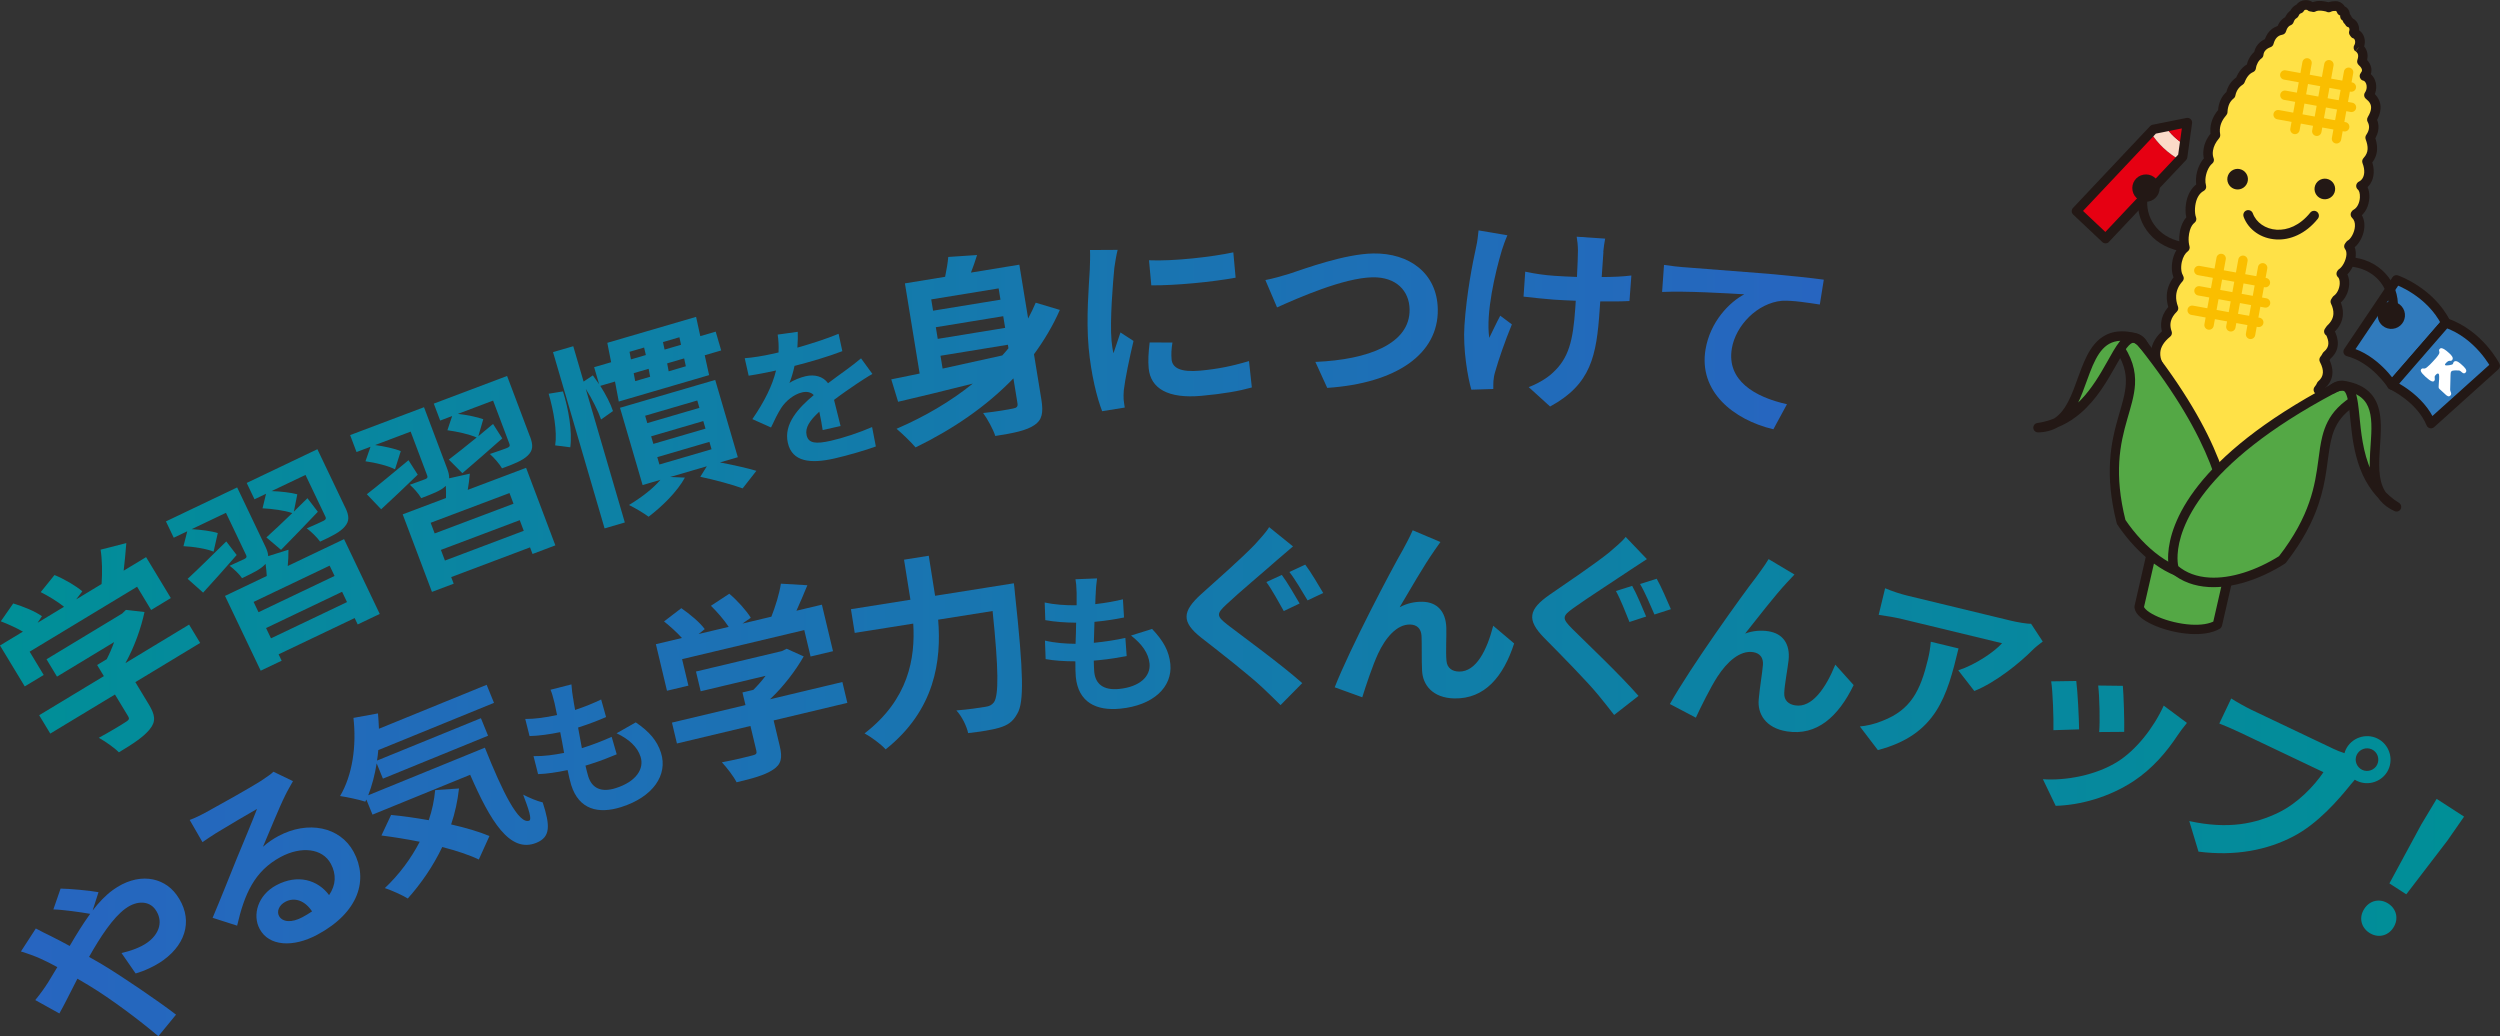 <?xml version="1.0" encoding="UTF-8"?><svg id="_レイヤー_2" xmlns="http://www.w3.org/2000/svg" xmlns:xlink="http://www.w3.org/1999/xlink" viewBox="0 0 653.54 270.9"><rect x="0" y="0" width="653.54" height="270.9" fill="#333333" stroke="none"/><defs><style>.cls-1{fill:url(#_新規グラデーションスウォッチ_1);}.cls-2{fill:#54a845;}.cls-3{fill:url(#_名称未設定グラデーション_4);}.cls-4{fill:#231815;}.cls-5{fill:#fff;}.cls-6{fill:#307abc;fill-rule:evenodd;}.cls-7{fill:#ffe147;}.cls-8{fill:#fbdac8;}.cls-9{fill:#fabe00;}.cls-10{fill:#e60012;}</style><linearGradient id="_新規グラデーションスウォッチ_1" x1="-99.61" y1="76.86" x2="377.16" y2="76.86" gradientTransform="translate(99.61 51.59)" gradientUnits="userSpaceOnUse"><stop offset="0" stop-color="#008f97"/><stop offset="1" stop-color="#2765c0"/></linearGradient><linearGradient id="_名称未設定グラデーション_4" x1="-94.14" y1="152.76" x2="544.54" y2="152.76" gradientTransform="translate(99.61 51.59)" gradientUnits="userSpaceOnUse"><stop offset="0" stop-color="#2765c0"/><stop offset="1" stop-color="#008f97"/></linearGradient></defs><g id="_レイヤー_1-2"><path class="cls-6" d="M639.38,84.39l-14.11,16.25s-4.42-6.91-11.44-8.71l12.63-18.77s8.74,2.99,12.93,11.23Z"/><path class="cls-4" d="M639.38,84.39l-.93-.81-14.11,16.25.93.81,1.04-.66c-.03-.05-1.18-1.85-3.26-3.89-2.08-2.04-5.09-4.36-8.91-5.35l-.31,1.19,1.02.69,12.63-18.77-1.02-.69-.4,1.16h0s0,0,0,0h0s0,0,0,0h0c.07.02,2.18.77,4.74,2.47,2.57,1.7,5.56,4.35,7.49,8.15l1.1-.56-.93-.81.93.81,1.1-.56c-2.23-4.38-5.63-7.32-8.46-9.17-2.83-1.86-5.1-2.64-5.17-2.66-.53-.18-1.11.01-1.42.48l-12.63,18.77c-.22.33-.27.75-.13,1.12.14.37.46.65.84.75,3.2.82,5.91,2.85,7.79,4.72.94.93,1.68,1.81,2.18,2.45.25.32.44.58.56.76.06.09.11.16.14.2l.03.05h0s0,.01,0,.01c.21.33.56.54.95.56.39.03.77-.13,1.02-.42l14.11-16.25c.33-.38.4-.92.17-1.36l-1.1.56Z"/><path class="cls-6" d="M639.38,84.39l-14.11,16.25s7.46,3.41,10.23,10.11l16.82-15.13s-4.19-8.24-12.93-11.23Z"/><path class="cls-4" d="M639.38,84.39l-.93-.81-14.11,16.25c-.25.29-.36.69-.27,1.07.08.38.34.7.69.86h0c.06.03,1.86.87,3.94,2.48,2.09,1.61,4.43,3.98,5.66,6.98.15.37.48.64.86.73.39.09.8-.02,1.09-.28l16.82-15.13c.41-.37.53-.98.27-1.47-.03-.06-1.12-2.2-3.36-4.75-2.23-2.54-5.62-5.5-10.27-7.09-.47-.16-1-.02-1.33.36l.93.81-.4,1.16c4.1,1.4,7.17,4.06,9.22,6.39,1.02,1.16,1.78,2.24,2.29,3.01.25.39.44.7.56.92.06.11.1.19.13.24l.03.06h0s0,0,0,0h0s0,0,0,0h0s1.1-.56,1.1-.56l-.82-.91-16.82,15.13.82.91,1.14-.47c-1.51-3.64-4.23-6.3-6.54-8.07-2.32-1.77-4.25-2.66-4.31-2.69l-.51,1.12.93.81,14.11-16.25-.93-.81-.4,1.16.4-1.16Z"/><path class="cls-10" d="M562.2,34.61l-19.39,20.58,7.62,7.18,19.39-20.58c-1.52-.83-2.95-1.87-4.27-3.11-1.32-1.24-2.44-2.61-3.36-4.07Z"/><path class="cls-8" d="M571.03,37.81c-.95-.59-1.85-1.28-2.69-2.07-.84-.79-1.59-1.66-2.23-2.57l-3.14.63-.76.81c.92,1.46,2.04,2.83,3.36,4.07,1.32,1.24,2.75,2.28,4.27,3.11l.76-.81.44-3.18Z"/><path class="cls-10" d="M571.03,37.81l.81-5.79-5.73,1.15c.64.91,1.38,1.77,2.23,2.57.84.79,1.75,1.48,2.69,2.07Z"/><path class="cls-4" d="M550.43,62.38l.84-.9-6.73-6.34,19.04-20.21,6.79-1.36-.96,6.86-19.89,21.11.9.84.84-.9-.84.9.9.84,20.16-21.39c.18-.19.29-.42.32-.67l1.25-8.96c.05-.39-.08-.79-.37-1.06-.29-.27-.69-.39-1.09-.31l-8.87,1.78c-.25.05-.48.17-.65.36l-20.16,21.39c-.22.24-.34.56-.33.88,0,.32.15.64.39.86l7.62,7.18c.49.47,1.27.44,1.74-.05l-.9-.84Z"/><path class="cls-4" d="M564.5,48.51c.37,1.94-.91,3.81-2.85,4.17-1.94.37-3.81-.91-4.17-2.85-.37-1.94.91-3.81,2.85-4.17,1.94-.36,3.81.91,4.17,2.85Z"/><path class="cls-4" d="M559.65,48.73c-.45,1.18-.7,2.4-.77,3.62-.18,3.17.88,6.33,3.03,8.8,2.14,2.48,5.37,4.25,9.4,4.7l.27-2.44c-3.48-.39-6.09-1.87-7.82-3.87-1.73-2-2.58-4.52-2.43-7.05.06-.97.26-1.94.62-2.88l-2.3-.87Z"/><path class="cls-4" d="M621.73,83.5c-.61-1.88.43-3.89,2.3-4.49,1.88-.61,3.89.43,4.5,2.31.6,1.88-.43,3.89-2.31,4.49-1.88.6-3.89-.43-4.5-2.31Z"/><path class="cls-4" d="M626.52,82.67c.17-.72.28-1.44.32-2.16.19-3.29-.97-6.52-3.21-8.97-2.23-2.46-5.55-4.13-9.59-4.36-.4-.02-.82-.03-1.24-.03l.03,2.46c.36,0,.71,0,1.06.02,3.44.2,6.11,1.59,7.91,3.56,1.8,1.98,2.72,4.55,2.57,7.17-.03.58-.12,1.15-.26,1.73l2.39.58Z"/><path class="cls-2" d="M579.65,163.33c-5.88,3.41-20.08-1.03-20.44-4.68l4.6-20.08,20.44,4.68-4.6,20.08Z"/><path class="cls-4" d="M579.65,163.33l-.62-1.06c-.71.41-1.63.71-2.7.88-1.07.17-2.27.21-3.53.14-2.94-.17-6.16-.97-8.58-2.01-1.21-.52-2.23-1.1-2.89-1.64-.33-.27-.57-.52-.71-.72-.14-.2-.18-.33-.18-.38l-1.22.12,1.2.27,4.32-18.88,18.04,4.13-4.32,18.88,1.2.27-.62-1.06.62,1.06,1.2.27,4.6-20.08c.07-.32.01-.65-.16-.93-.17-.27-.45-.47-.77-.55l-20.44-4.68c-.32-.07-.65-.01-.93.16-.27.17-.47.45-.55.77l-4.6,20.08c-.03.13-.04.26-.03.39.06.59.3,1.11.61,1.56.56.79,1.36,1.42,2.32,2.02,1.45.89,3.3,1.66,5.34,2.26,2.03.59,4.25,1.01,6.4,1.13,1.4.08,2.77.04,4.06-.17,1.29-.21,2.49-.57,3.55-1.18.3-.17.51-.46.58-.79l-1.2-.27Z"/><path class="cls-7" d="M616.58,12.37c.8-1.32.34-3.18-.9-3.59h-.07c-.08-.13-.16-.25-.26-.36.39-1.07-.13-2.36-1.08-2.56-.15-.28-.35-.52-.57-.71-.1-.42-.36-.78-.7-.94.18-.61-.11-1.3-.64-1.41-.08,0-.16,0-.23,0-.05-.14-.1-.28-.17-.41-.25-.43-.63-.73-1.08-.83h-.03c-.06-.02-.11-.02-.17-.02-.54,0-1.24-.01-1.92.37-.09-.05-.18-.09-.28-.13l-.12-.04h0c-.96-.21-2.15-.48-3.4-.02l-.12.05-.08.04c-.06-.02-.13-.04-.2-.05-.16-.04-.33-.06-.52-.07-.19-.17-.44-.32-.8-.4-.12-.03-.24-.05-.38-.06h-.09c-.45,0-1.19.16-1.63.97-.54.16-1.1.55-1.43,1.4-.62.34-1.07.93-1.35,1.75-.97.37-1.63,1.19-1.99,2.44-.86.15-1.57.52-2.13,1.12-.51.54-.88,1.26-1.13,2.18-1.58.56-2.53,1.68-2.66,3.09-1.04.74-1.8,2.06-1.98,3.45-1.29.56-2.26,1.7-2.89,3.38-1.32.83-2.15,2.06-2.46,3.65-1.32,1.05-2.02,2.56-2.09,4.52-1.14,1.32-2.4,3.31-1.9,6.06-1.02,1.19-1.67,2.5-1.88,3.82-.15.95-.07,1.88.24,2.66-.61.49-1.16,1.26-1.59,2.25-.56,1.32-.91,3.16-.44,4.76-1.33.68-2.29,2.1-2.72,4.03-.32,1.44-.32,3.2.15,4.4-.72.54-1.28,1.41-1.63,2.56-.5,1.63-.52,3.54-.11,4.91-.95.68-1.69,1.95-2.03,3.52-.19.88-.24,1.79-.13,2.6.1.72.31,1.36.62,1.88-2.03,2.22-2.53,4.98-1.43,7.88-.97.96-1.58,1.95-1.87,3.02-.29,1.1-.22,2.26.22,3.45-3.03,2.46-3.81,5.29-2.32,8.44-1.14.81-2.03,2.37-2.4,3.84-.25.96-.29,1.9-.13,2.73.12.63.36,1.2.71,1.68-.54.67-.97,1.61-1.24,2.73-.4,1.71-.36,3.62.12,5.39-.81.75-1.46,1.85-1.81,3.15-.33,1.21-.54,3.11.22,5.42-.2.14-.41.33-.61.59-.62.79-1.06,2.05-1.23,3.56-.17,1.44-.06,2.94.28,4.1v.04s.02.02.02.02c-.73.54-1.36,1.49-1.78,2.7-.56,1.65-.71,3.96.56,5.5.05.07.12.12.19.17.68.46,1.33.85,1.95,1.19.11.28.25.55.44.77,1.84,1.22,3.74,2.15,5.8,2.33.19.08.38.17.57.25.14.13.3.25.47.36,3.73,1.37,7.49,2.32,11.36,2.06.19-.07.36-.16.52-.26,3.55,1.46,7.38,1.78,11.31,1.7.34-.08.64-.21.92-.36,1.21.05,2.44,0,3.68-.12,1.44-.55,2.27-2.04,2.51-3.55.15-.31.27-.64.38-.99,1.52-1.28,1.98-3.83,1.41-5.43.38-.55.73-1.16,1.01-1.81,1.44-1.63,2.36-4.23,2.03-5.82.49-.58.91-1.2,1.23-1.86.06-.12.12-.25.17-.37,2.61-2.89,2.24-6.34.66-7.71.07-.13.13-.27.2-.4,2.59-2.88,2.73-6.51,1.46-7.54.1-.2.2-.41.28-.62,2.16-1.58,2.09-5.63.55-7.02.34-.4.6-.83.8-1.29,1.76-1.55,2.25-3.63.7-6.57.29-.35.52-.72.71-1.1,2.04-1.68,2.03-3.81.76-6.22l-.25-.05c.15-.21.29-.41.42-.63,2.39-2.16,2.46-4.73,1.27-7.17.12-.16.23-.33.33-.51,2-1.35,2.8-5.13,1.26-6.77h-.05c.04-.07.08-.14.12-.2,1.7-1.07,3.42-5.01,1.87-6.99.12-.15.24-.3.34-.45,1.71-.85,3.83-5.49,1.37-7.87.04-.05.08-.11.12-.16,2.66-1.43,2.91-6.08,1.33-7.29l.03-.03c1.69-.76,2.8-3.16,1.54-6.39,1.82-1.93,1.65-4.05.83-6.22,1.12-1.63,1.26-3.21.44-4.73h0c1.74-2.81,1.23-4.86-.75-6.39,1.24-1.76.66-4.4-1.05-4.96l-.13-.02v-.02c1.19-1.43.44-2.83-.68-3.8.48-1.39.4-2.64-.85-3.64Z"/><path class="cls-4" d="M616.58,12.37l1.05.64c.35-.59.53-1.23.57-1.85.04-.73-.1-1.45-.44-2.08-.17-.32-.39-.62-.68-.87-.28-.25-.62-.46-1.01-.59-.07-.02-.16-.04-.23-.05h-.07s-.16,1.21-.16,1.21l1.04-.65c-.11-.17-.23-.34-.36-.5l-.94.8,1.16.42c.12-.32.18-.65.2-.97.04-.69-.12-1.36-.47-1.95-.17-.29-.4-.56-.69-.79-.29-.22-.63-.4-1.02-.48l-.26,1.2,1.08-.59c-.22-.41-.5-.76-.84-1.05l-.81.93,1.19-.3c-.09-.36-.24-.69-.46-1-.22-.3-.51-.57-.89-.76l-.54,1.11,1.18.35c.06-.19.09-.38.1-.57.03-.5-.08-.98-.34-1.42-.13-.22-.3-.42-.52-.6-.22-.17-.5-.31-.8-.37-.09-.02-.16-.03-.25-.03-.07,0-.15,0-.25,0v1.23s1.18-.37,1.18-.37c-.06-.19-.15-.42-.28-.65h0c-.39-.69-1.07-1.23-1.87-1.41h-.02s-.03-.01-.03-.01l-.25,1.21.26-1.2c-.11-.02-.22-.04-.32-.04h-.1c-.27,0-.65-.01-1.09.05-.44.06-.95.19-1.45.48l.6,1.07.59-1.08c-.13-.07-.28-.14-.43-.2l-.08-.03-.12-.04h-.05s0-.01,0-.01h-.05c-.49-.12-1.1-.26-1.8-.3-.69-.04-1.48.02-2.29.32l-.09.04-.12.06-.1.05-.08.04.61,1.07.39-1.17c-.11-.04-.22-.07-.32-.09h.01c-.23-.05-.47-.08-.71-.1h-.03s-.06,1.23-.06,1.23l.84-.9c-.34-.32-.82-.58-1.36-.7h0c-.18-.04-.36-.07-.55-.08h-.04s-.09,0-.09,0h-.09c-.35,0-.81.07-1.32.3-.5.23-1.03.68-1.36,1.32l1.09.58-.36-1.18c-.42.13-.87.35-1.26.71-.4.36-.73.84-.96,1.42l1.14.45-.59-1.08c-.47.25-.87.61-1.2,1.03-.32.42-.56.9-.73,1.42l1.17.39-.44-1.15c-.68.26-1.28.7-1.74,1.26-.46.56-.78,1.24-.99,1.99l1.18.34-.21-1.21c-1.09.18-2.08.69-2.82,1.49-.68.72-1.13,1.64-1.42,2.7l1.19.32-.41-1.16c-.95.34-1.78.87-2.39,1.58-.61.71-1,1.6-1.08,2.55l1.23.11-.71-1c-.69.49-1.24,1.14-1.67,1.87-.42.74-.71,1.56-.82,2.43l1.22.16-.49-1.13c-.82.36-1.54.9-2.13,1.6-.59.69-1.06,1.53-1.41,2.48l1.15.43-.66-1.04c-.79.5-1.46,1.14-1.97,1.89-.51.76-.86,1.62-1.04,2.56l1.21.24-.76-.96c-.78.61-1.4,1.39-1.82,2.27-.43.89-.66,1.88-.72,2.94,0,.08,0,.15-.01.23l1.23.04-.93-.8c-.5.58-1.03,1.29-1.47,2.15-.43.86-.76,1.89-.83,3.05-.03.6,0,1.23.12,1.88l1.21-.22-.93-.8c-1.14,1.33-1.91,2.84-2.16,4.43-.04.24-.06.48-.08.71-.05.9.07,1.79.39,2.59l1.15-.45-.76-.96c-.83.66-1.47,1.61-1.95,2.74-.38.91-.68,1.99-.74,3.15-.05.79.02,1.62.25,2.44l1.18-.34-.56-1.09c-.87.44-1.59,1.12-2.15,1.95-.56.83-.96,1.81-1.21,2.91-.12.55-.2,1.12-.23,1.71-.06,1.17.03,2.35.44,3.4l1.15-.45-.74-.99c-.99.74-1.66,1.86-2.07,3.18h0c-.25.8-.38,1.64-.43,2.46-.06,1.11.04,2.2.32,3.16l1.18-.35-.72-1c-.64.47-1.17,1.09-1.59,1.81-.42.72-.73,1.55-.93,2.44h0c-.11.49-.17.98-.2,1.47-.03.53-.01,1.05.05,1.56h0c.11.86.37,1.66.79,2.36l1.05-.64-.91-.83c-1.39,1.52-2.2,3.34-2.31,5.28-.07,1.27.15,2.57.64,3.87l1.15-.44-.86-.88c-1.09,1.07-1.84,2.26-2.2,3.58h0c-.11.43-.18.86-.21,1.3-.06.96.11,1.94.46,2.9l1.15-.42-.77-.96c-1.05.85-1.89,1.77-2.48,2.77-.6,1-.95,2.09-1.01,3.22-.08,1.3.23,2.63.84,3.93l1.11-.53-.71-1c-.75.54-1.35,1.25-1.83,2.04-.48.79-.83,1.64-1.05,2.5h0c-.14.53-.22,1.06-.25,1.59-.03.57,0,1.14.1,1.68.15.79.46,1.54.93,2.17l.99-.72-.96-.77c-.69.86-1.18,1.96-1.48,3.22-.15.65-.25,1.31-.29,1.99-.08,1.34.06,2.7.42,4.01l1.19-.32-.83-.9c-1.02.94-1.75,2.24-2.16,3.73h0c-.15.56-.28,1.24-.33,2.02-.07,1.17.06,2.57.57,4.11l1.17-.39-.71-1.01c-.31.22-.6.49-.87.83h0c-.42.54-.73,1.17-.98,1.87-.24.7-.41,1.48-.51,2.31-.03.25-.05.5-.06.74-.08,1.35.05,2.69.39,3.85v.02s.02.04.02.04l.02.06v.02s1.16-.44,1.16-.44l-.73-.99c-1.01.75-1.73,1.91-2.21,3.3h0c-.24.71-.42,1.52-.47,2.37-.04.71,0,1.46.19,2.2.19.74.52,1.47,1.05,2.11h0c.13.15.28.3.47.42l.67-1.03-.69,1.02c.71.48,1.39.89,2.05,1.25l.59-1.08-1.15.43c.15.4.36.79.65,1.14.07.09.17.17.26.23.96.64,1.96,1.21,3.01,1.66,1.05.45,2.17.76,3.35.87l.11-1.23-.49,1.13c.18.08.37.17.58.25l.49-1.13-.82.92c.19.17.39.32.61.47.07.05.16.09.25.12,2.99,1.1,6.06,1.96,9.24,2.14.87.05,1.74.05,2.63,0,.11,0,.23-.03.33-.07.29-.1.55-.24.77-.39l-.67-1.03-.47,1.14c2.65,1.09,5.43,1.57,8.23,1.73,1.19.07,2.38.08,3.58.06.09,0,.18-.01.27-.04.44-.11.84-.27,1.21-.47l-.59-1.08-.05,1.23c1.28.05,2.56,0,3.85-.13.12-.01.21-.03.32-.07,1-.38,1.77-1.08,2.29-1.88.53-.8.85-1.71,1-2.61l-1.21-.2,1.11.52c.17-.36.32-.75.44-1.17l-1.18-.34.79.94c.69-.58,1.18-1.31,1.51-2.08.33-.77.52-1.59.56-2.4.04-.8-.04-1.58-.29-2.31l-1.16.41,1.01.7c.43-.62.81-1.3,1.13-2.02l-1.13-.49.92.81c.69-.78,1.25-1.71,1.66-2.67.41-.96.68-1.96.73-2.91.02-.44,0-.87-.08-1.3l-1.2.25.94.8c.56-.65,1.03-1.36,1.4-2.12h0c.07-.14.14-.29.2-.43l-1.13-.48.91.82c1.43-1.58,2.12-3.36,2.21-5,.05-.89-.07-1.74-.35-2.51-.28-.76-.71-1.44-1.3-1.96l-.81.93,1.07.6c.11-.19.17-.34.23-.44l-1.1-.55.92.82c1.65-1.84,2.44-3.94,2.54-5.75.04-.7-.02-1.36-.2-1.96-.18-.6-.5-1.18-1.02-1.61l-.77.96,1.09.56c.12-.23.24-.48.34-.75l-1.15-.42.73.99c.73-.54,1.25-1.25,1.59-2.02.34-.77.52-1.59.57-2.4.05-.85-.04-1.69-.28-2.46-.24-.77-.62-1.49-1.23-2.05l-.83.91.95.79c.41-.49.74-1.02.98-1.58l-1.13-.49.81.92c.57-.5,1.06-1.08,1.42-1.75.36-.66.58-1.41.62-2.2.07-1.29-.29-2.66-1.06-4.12l-1.09.57.94.79c.36-.43.65-.89.87-1.36l-1.11-.53.78.95c.63-.52,1.13-1.11,1.49-1.77.35-.65.55-1.36.59-2.08.07-1.32-.34-2.62-1.01-3.9-.17-.32-.47-.55-.82-.63l-.25-.05-.26,1.2.98.74c.18-.24.34-.48.49-.73l-1.05-.63.83.91c.76-.69,1.34-1.44,1.75-2.24.4-.8.62-1.64.67-2.48.08-1.35-.27-2.67-.87-3.9l-1.11.54.99.73c.15-.2.28-.42.41-.63l-1.07-.61.69,1.02c.83-.56,1.43-1.36,1.86-2.22.43-.87.68-1.83.74-2.79.04-.64-.02-1.28-.19-1.9-.17-.62-.47-1.22-.94-1.72-.16-.17-.36-.29-.59-.35h-.05s-.31,1.18-.31,1.18l1,.71c.08-.11.12-.19.15-.23l-1.03-.67.65,1.04c.44-.28.81-.63,1.15-1.04.51-.61.94-1.34,1.28-2.13.33-.8.56-1.66.61-2.54.03-.52,0-1.06-.13-1.58-.13-.52-.36-1.04-.72-1.5l-.97.76.95.78c.15-.17.28-.36.41-.54l-1.01-.7.55,1.1c.47-.24.85-.57,1.2-.96.52-.58.97-1.31,1.32-2.12.35-.81.59-1.72.64-2.66.04-.7-.03-1.43-.26-2.15-.23-.71-.63-1.4-1.23-1.97l-.86.88.93.8c.11-.13.16-.21.18-.23l-.99-.73.58,1.08c1-.54,1.71-1.39,2.18-2.31.47-.92.71-1.93.77-2.9.04-.79-.03-1.56-.24-2.27-.22-.7-.57-1.38-1.21-1.87l-.75.98.99.73.03-.03-.99-.73.51,1.12c.79-.35,1.46-.95,1.95-1.72.49-.77.79-1.7.85-2.74.06-1.07-.13-2.25-.61-3.5l-1.15.45.9.84c.56-.59.98-1.22,1.26-1.89.29-.66.44-1.34.48-2.01.07-1.26-.23-2.45-.66-3.6l-1.15.44,1.01.7c.69-1,1.11-2.06,1.17-3.16.06-.98-.18-1.95-.66-2.84l-1.08.58-.89.85h0c.27.28.64.42,1.02.38.38-.04.71-.25.92-.58.74-1.2,1.17-2.35,1.23-3.49.06-.91-.14-1.8-.55-2.56-.41-.77-1.01-1.42-1.72-1.97l-.75.97,1,.71c.56-.79.83-1.68.88-2.56.05-.89-.13-1.77-.54-2.54-.21-.38-.48-.74-.81-1.04-.34-.3-.74-.55-1.2-.7-.07-.02-.16-.04-.23-.05l-.13-.02-.15,1.22.96-.76v-.02s-.98.76-.98.76l.94.79c.54-.63.86-1.38.9-2.12.04-.74-.18-1.42-.5-1.98-.32-.56-.75-1.02-1.2-1.41l-.81.93,1.16.4c.18-.51.3-1.03.33-1.58.04-.61-.05-1.24-.32-1.84-.26-.6-.7-1.14-1.25-1.58l-.77.96,1.05.64-1.05-.64-.77.96c.3.24.45.46.54.66.09.2.13.42.11.71-.01.26-.08.57-.2.91-.16.47-.02,1,.35,1.33.29.26.54.54.68.78.14.25.19.45.18.61-.01.17-.06.36-.32.68-.38.45-.39,1.1-.03,1.56v.02c.21.25.5.42.82.46l.13.02.15-1.22-.39,1.17c.12.04.22.1.32.19.15.14.3.36.41.64.1.28.15.63.13.97-.03.45-.17.91-.43,1.28-.38.54-.27,1.28.25,1.68.51.4.85.79,1.06,1.18.21.39.3.78.27,1.26-.03.6-.28,1.38-.87,2.34l1.05.64.89-.85h0c-.43-.45-1.12-.51-1.61-.15-.49.36-.65,1.04-.36,1.58.29.55.4,1.03.37,1.53-.03.56-.25,1.19-.74,1.91-.23.33-.28.75-.14,1.13.36.96.55,1.83.5,2.58-.02.41-.11.79-.28,1.17-.17.38-.42.78-.8,1.18-.32.35-.42.85-.25,1.29.37.96.49,1.78.45,2.46-.04.66-.22,1.18-.47,1.56-.25.39-.56.65-.88.8-.19.09-.36.22-.48.39l-.03.04c-.4.54-.29,1.3.24,1.71.07.05.24.26.35.63.11.37.17.87.14,1.41-.04.66-.21,1.36-.5,1.93-.29.58-.68,1.01-1.15,1.26-.16.09-.3.21-.41.35l-.06.09h0s0,0,0,0h0s0,0,0,0h0c-.42.49-.39,1.23.08,1.68.29.28.48.6.6.97.12.37.17.79.14,1.24-.04.81-.33,1.7-.72,2.4-.19.35-.41.66-.61.88-.2.23-.39.36-.47.4-.19.09-.34.23-.46.4-.09.13-.18.25-.28.37-.37.45-.38,1.09-.02,1.54.12.15.21.34.27.58.06.24.08.52.07.84-.04.71-.31,1.57-.69,2.29-.19.36-.41.68-.63.94-.21.26-.43.44-.58.54-.15.1-.28.22-.38.37-.05.08-.08.13-.1.15-.23.33-.29.76-.15,1.13.14.38.46.67.85.77h.05s.31-1.18.31-1.18l-.9.84c.15.16.28.39.36.69.09.31.12.69.1,1.1-.03.61-.21,1.28-.49,1.84-.28.57-.66,1.02-1.03,1.27-.16.11-.28.24-.38.41-.09.15-.17.28-.26.4-.27.37-.31.85-.11,1.26.46.95.67,1.85.62,2.68-.03.52-.16,1.02-.41,1.52-.25.5-.64,1.01-1.2,1.52-.09.08-.17.18-.23.28-.11.18-.22.35-.35.52-.25.34-.32.77-.17,1.17.15.39.48.69.89.78l.25.05.26-1.2-1.09.58c.55,1.03.78,1.92.73,2.61-.02.38-.12.71-.3,1.05-.18.34-.46.68-.89,1.04-.14.11-.25.26-.33.42-.14.3-.32.57-.54.84-.32.38-.38.92-.15,1.36.63,1.19.83,2.12.78,2.83-.03.44-.14.81-.33,1.18-.19.36-.48.72-.88,1.06-.14.12-.24.26-.31.43-.15.35-.35.68-.62,1-.42.51-.37,1.26.12,1.7.17.15.39.49.53.95.14.46.21,1.03.18,1.6-.03.54-.15,1.08-.36,1.53-.2.45-.47.8-.8,1.04-.19.14-.35.34-.43.57-.06.15-.13.31-.22.48-.27.52-.13,1.15.32,1.52.03.02.14.14.22.41.08.26.13.65.1,1.11-.06,1.2-.64,2.83-1.92,4.25-.08.09-.13.17-.18.27-.08.16-.14.28-.18.35-.28.51-.17,1.15.27,1.53.23.2.45.51.6.94.15.42.24.95.2,1.52-.06,1.06-.51,2.31-1.58,3.49-.09.1-.17.22-.22.35-.05.11-.09.21-.14.3h0c-.27.56-.63,1.1-1.06,1.61-.24.29-.34.67-.27,1.04.03.16.05.39.04.66-.03.59-.22,1.35-.54,2.09-.32.74-.76,1.46-1.24,2.01-.08.09-.16.21-.21.32-.25.57-.55,1.12-.89,1.6-.23.32-.28.74-.15,1.11.12.34.19.83.16,1.35-.03.52-.16,1.08-.37,1.57-.21.49-.5.89-.83,1.17-.19.16-.32.36-.39.6-.08.28-.19.55-.31.81-.05.1-.08.21-.1.32-.1.6-.32,1.2-.62,1.65-.31.46-.68.78-1.11.94l.44,1.15-.12-1.22c-1.21.11-2.38.17-3.52.12-.22,0-.45.05-.64.15-.18.1-.38.18-.62.24l.3,1.19-.03-1.23c-1.15.02-2.28.01-3.39-.05-2.62-.15-5.11-.6-7.43-1.55-.37-.15-.79-.11-1.13.1-.1.06-.18.1-.27.14l.42,1.16-.08-1.23c-.77.05-1.55.05-2.32,0-2.83-.16-5.67-.94-8.53-2l-.43,1.15.67-1.03c-.12-.08-.22-.16-.32-.25-.1-.09-.21-.16-.33-.21-.17-.07-.36-.16-.56-.24-.13-.06-.25-.09-.38-.1-.88-.08-1.74-.32-2.61-.69-.87-.37-1.74-.87-2.62-1.45l-.68,1.03.94-.79c-.09-.11-.17-.24-.23-.41-.1-.28-.3-.51-.56-.65-.59-.32-1.2-.7-1.86-1.13h-.02s-.22.33-.22.33l.32-.26-.09-.08-.22.34.32-.26h0c-.27-.33-.45-.71-.56-1.16-.11-.44-.15-.94-.12-1.45.03-.6.16-1.21.34-1.72h0c.35-1.04.89-1.78,1.34-2.11.44-.33.61-.91.42-1.42v-.02s-1.16.44-1.16.44l1.17-.38v-.04s-1.19.38-1.19.38l1.18-.35c-.24-.81-.36-1.91-.29-3.01.01-.2.03-.4.05-.6.08-.68.21-1.28.39-1.79.17-.5.39-.9.59-1.15h0c.13-.17.25-.27.35-.34.44-.31.63-.88.46-1.39-.41-1.23-.5-2.3-.45-3.19.03-.59.13-1.1.24-1.51h0c.3-1.1.84-2,1.45-2.56.34-.31.47-.78.35-1.23-.28-1.04-.4-2.16-.34-3.22.03-.54.11-1.07.22-1.57.23-.97.61-1.77,1-2.24.35-.43.37-1.05.04-1.5-.24-.32-.41-.72-.5-1.19-.06-.32-.09-.68-.06-1.07.02-.36.08-.73.18-1.12h0c.16-.61.43-1.27.77-1.83.34-.57.76-1.04,1.15-1.31.49-.35.66-.99.4-1.53-.48-1.01-.66-1.9-.61-2.73.04-.72.25-1.4.67-2.1.42-.7,1.05-1.41,1.92-2.12.41-.33.56-.89.38-1.38-.25-.68-.34-1.31-.31-1.9.02-.27.06-.54.13-.8h0c.23-.83.7-1.62,1.55-2.46.35-.34.46-.86.29-1.31-.38-1.01-.53-1.96-.48-2.85.08-1.35.61-2.6,1.67-3.76.37-.4.43-1,.14-1.47-.21-.35-.38-.82-.45-1.4h0c-.04-.34-.06-.71-.03-1.09.02-.36.07-.72.15-1.08h0c.15-.67.38-1.26.65-1.73.28-.48.59-.83.9-1.05.42-.31.61-.85.46-1.35-.18-.61-.27-1.45-.22-2.31.04-.64.15-1.29.33-1.88h0c.3-.98.74-1.6,1.19-1.94.44-.33.61-.92.41-1.43-.22-.55-.33-1.46-.27-2.37.03-.45.09-.91.18-1.32.18-.84.48-1.53.84-2.06.36-.53.78-.9,1.24-1.14.53-.27.78-.87.62-1.44-.14-.49-.19-1.04-.16-1.61.05-.82.27-1.67.55-2.33.36-.85.82-1.46,1.22-1.77.42-.34.58-.91.38-1.41-.17-.44-.26-.97-.22-1.55,0-.15.03-.31.05-.46.17-1.06.7-2.17,1.6-3.21.24-.28.34-.66.28-1.02-.08-.47-.11-.9-.08-1.3.05-.78.26-1.47.57-2.09.31-.62.72-1.17,1.13-1.65.18-.21.29-.48.3-.76,0-.06,0-.11,0-.17.05-.8.22-1.46.48-2.02.27-.56.64-1.01,1.13-1.41.23-.18.39-.44.44-.73.13-.66.36-1.2.67-1.66.31-.46.72-.85,1.24-1.19.23-.14.4-.36.5-.61.28-.74.61-1.31.98-1.75.37-.44.78-.74,1.25-.94.4-.17.67-.54.73-.97.07-.53.25-1.06.51-1.52.26-.46.6-.84.95-1.09.29-.21.48-.53.51-.89.05-.46.2-.83.5-1.17.29-.34.73-.65,1.36-.87.38-.14.67-.44.77-.83.22-.79.5-1.3.85-1.67.38-.4.81-.63,1.44-.75.47-.08.85-.42.98-.88.14-.5.33-.86.53-1.1.21-.25.42-.4.71-.52.34-.13.61-.41.73-.76.1-.3.22-.53.35-.7.13-.17.26-.27.42-.36.25-.14.45-.36.56-.63.1-.26.21-.39.31-.49.1-.09.2-.14.33-.18.31-.1.57-.31.73-.6.1-.17.16-.21.25-.26.09-.04.21-.07.32-.07l-.03-1.23-.06,1.23h.09s.06-1.22.06-1.22l-.1,1.23c.08,0,.15.02.21.03h0c.17.04.21.08.24.11.21.2.49.31.78.33v-.33s0,.33,0,.33h0s.01-.33.01-.33l-.02.33h0c.12,0,.22.02.29.04h.01s.07.02.07.02c.33.11.7.08,1-.1l.03-.02.07-.03-.52-1.12.43,1.15c.42-.16.84-.2,1.29-.17.46.03.93.13,1.41.23l.26-1.2-.31,1.19h0s.31-1.19.31-1.19l-.36,1.18.12.04.36-1.18-.44,1.15.13.06c.37.2.82.2,1.19,0,.18-.1.36-.15.58-.18.22-.03.46-.03.72-.03v-.34s-.02.34-.02.34h.02s0-.34,0-.34l-.02.34.02-.4-.09.39h.06s.02-.39.02-.39l-.09.39h.01s.03,0,.03,0l.25-1.2-.27,1.2c.09.02.18.07.28.24h0s.04.08.07.17c.16.51.64.86,1.18.86.06,0,.13,0,.22,0v-1.23s-.25,1.2-.25,1.2l.1-.48-.3.39s.12.07.2.09l.1-.48-.3.39.14-.18-.22.09s.01.04.08.09l.14-.18-.22.09h0s0,.03,0,.03h0c-.17.59.1,1.2.64,1.47l.06-.12-.09.1.03.02.06-.12-.09.1h0s.05.08.06.15c.06.24.2.47.38.63.11.1.21.22.29.37.17.32.47.54.82.61h.02s.1.11.14.23c.05.12.08.28.07.44,0,.1-.02.19-.06.27-.15.41-.06.88.22,1.21.05.06.1.13.15.21.19.31.52.52.88.57h.07s.16-1.21.16-1.21l-.39,1.17s.09.04.14.08c.07.07.16.19.23.37.06.17.1.4.08.62-.01.26-.09.51-.22.72-.32.53-.2,1.21.28,1.6l.77-.96Z"/><path class="cls-2" d="M553.32,89.78c10.52,14.29-5.68,19.29,1.23,46.7,6.66,9.86,16.34,16.18,24.79,13.59-.25.68,15.35-16.48-18.94-59.85-2.16-2.99-4.59-2.13-7.08-.44Z"/><path class="cls-4" d="M553.32,89.78l-.99.73c1.44,1.95,2.32,3.68,2.83,5.28.51,1.6.65,3.09.56,4.61-.14,2.58-1,5.3-1.94,8.55-.93,3.25-1.91,7.02-2.18,11.7-.26,4.45.12,9.7,1.74,16.11.04.14.09.27.17.39,2.79,4.13,6.1,7.66,9.67,10.25,3.57,2.58,7.43,4.22,11.31,4.44,1.75.1,3.49-.09,5.19-.61l-.36-1.18-1.15-.43c-.02.07-.06.16-.08.37,0,.08,0,.18.02.3.02.09.05.21.11.33.09.18.26.38.46.5.2.12.41.17.56.17.33,0,.47-.07.57-.1.19-.09.24-.14.3-.19.1-.08.16-.14.22-.21.12-.13.23-.27.37-.46.48-.66,1.17-1.82,1.78-3.54.62-1.72,1.16-4,1.32-6.86.28-4.86-.51-11.39-3.79-19.74-3.28-8.35-9.03-18.54-18.69-30.75l-.97.76,1-.72c-.56-.77-1.17-1.37-1.84-1.8-.67-.42-1.42-.65-2.14-.69-.89-.05-1.74.16-2.52.48-.79.33-1.53.77-2.26,1.26-.28.19-.46.48-.52.81-.06.33.02.67.22.94l.99-.73.69,1.02c.64-.44,1.26-.8,1.81-1.02.56-.23,1.04-.32,1.44-.3.34.02.64.11.99.32.34.21.73.57,1.15,1.14l.03.04c9.54,12.06,15.16,22.05,18.33,30.12,3.17,8.08,3.88,14.24,3.63,18.7-.2,3.36-.94,5.77-1.64,7.31-.35.77-.68,1.33-.91,1.67-.12.17-.21.29-.26.34l-.02.02h0s.48.49.48.49l-.41-.54-.07.06.48.49-.41-.54.67.88-.51-.98c-.09.05-.12.08-.15.1l.67.88-.51-.98.55,1.05-.36-1.13c-.09.03-.15.06-.2.08l.55,1.05-.36-1.13.37,1.16.07-1.21c-.21-.01-.34.03-.44.05l.37,1.16.07-1.21-.07,1.22.56-1.09c-.18-.09-.36-.13-.49-.14l-.07,1.22.56-1.09-.56,1.09.93-.8c-.1-.12-.23-.22-.37-.29l-.56,1.09.93-.8-.93.8,1.19-.28c-.03-.15-.11-.34-.26-.52l-.93.8,1.19-.28-1.19.28,1.22.07c0-.09,0-.2-.03-.35l-1.19.28,1.22.07-1.19-.07,1.11.41c.02-.06.06-.14.07-.35l-1.19-.07,1.11.41c.16-.44.06-.93-.26-1.27-.32-.34-.81-.47-1.25-.33-1.41.43-2.85.59-4.33.51-3.27-.19-6.71-1.6-10.01-3.98-3.3-2.38-6.43-5.71-9.08-9.63l-1.02.69,1.19-.3c-1.56-6.2-1.91-11.18-1.67-15.37.26-4.42,1.17-7.97,2.09-11.17.91-3.2,1.85-6.06,2.03-9.08.1-1.78-.07-3.6-.68-5.5-.61-1.9-1.63-3.87-3.2-6l-.99.73.69,1.02-.69-1.02Z"/><path class="cls-2" d="M560.4,90.23c-7.32-9.26-8.09,18.76-27.64,21.56,15.05-.26,8.23-28.18,25.67-23.41.88.32,1.53.95,1.97,1.85Z"/><path class="cls-4" d="M560.4,90.23l.97-.76c-.55-.69-1.08-1.23-1.66-1.63-.58-.4-1.22-.66-1.89-.7-.54-.03-1.07.08-1.53.29-.87.4-1.54,1.07-2.18,1.86-1.11,1.4-2.14,3.29-3.33,5.41-1.78,3.17-3.91,6.82-6.8,9.82-1.44,1.5-3.07,2.84-4.95,3.89-1.87,1.05-3.99,1.82-6.44,2.17-.64.09-1.1.67-1.05,1.32.05.65.6,1.14,1.25,1.13,1.94-.03,3.62-.49,5.04-1.29,1.24-.69,2.27-1.63,3.13-2.7,1.51-1.87,2.54-4.15,3.45-6.47.68-1.74,1.28-3.52,1.92-5.18.95-2.5,2.01-4.72,3.38-6.18.69-.73,1.45-1.29,2.34-1.65.9-.36,1.95-.55,3.25-.47.83.05,1.76.2,2.81.49l.32-1.19-.42,1.15c.29.11.52.25.73.45.21.2.4.45.57.79l1.1-.55.97-.76-.97.76,1.1-.55c-.28-.56-.63-1.06-1.08-1.48-.44-.42-.98-.75-1.57-.97l-.1-.03c-1.18-.32-2.29-.51-3.31-.57-1.88-.11-3.53.22-4.92.92-1.22.61-2.23,1.48-3.07,2.5-1.47,1.78-2.47,3.99-3.36,6.28-.67,1.72-1.27,3.5-1.91,5.18-.97,2.53-2.06,4.83-3.51,6.43-.73.8-1.54,1.44-2.49,1.89-.96.45-2.07.72-3.43.74l.02,1.23.17,1.22c4.48-.64,8.07-2.55,10.93-5.01,4.3-3.69,7.05-8.56,9.21-12.39,1.08-1.91,2.01-3.58,2.85-4.65.41-.54.8-.92,1.1-1.13.15-.1.28-.16.38-.2.1-.03.18-.04.27-.04.14,0,.33.06.64.27.3.21.69.57,1.13,1.13.39.49,1.09.61,1.62.28.53-.34.72-1.02.44-1.59l-1.1.55Z"/><path class="cls-2" d="M616.52,104.06c-15.38,8.86-2.56,19.95-19.9,42.26-10.07,6.35-21.47,8.24-28.16,2.48-.04.72-7.43-21.26,41.41-47.18,3.18-1.87,5.06-.11,6.66,2.44Z"/><path class="cls-4" d="M616.52,104.06l-.61-1.07c-2,1.15-3.58,2.36-4.83,3.65-2.19,2.26-3.32,4.77-3.98,7.4-.5,1.98-.76,4.05-1.05,6.25-.44,3.3-.95,6.91-2.4,11.05-1.44,4.14-3.81,8.82-8,14.22l.97.76-.66-1.04c-6.18,3.9-12.86,6.03-18.39,5.7-3.25-.19-6.07-1.19-8.31-3.12-.35-.31-.85-.38-1.28-.2-.43.18-.72.59-.75,1.06l1.19.07-1.09-.49c-.1.24-.1.34-.11.42l1.19.07-1.09-.49,1.11.51-.75-.96c-.21.17-.31.34-.36.46l1.11.51-.75-.96.75.97-.37-1.17c-.15.05-.28.12-.39.2l.75.97-.37-1.17.37,1.17.07-1.22c-.14,0-.29,0-.44.05l.37,1.17.07-1.22-.07,1.22.63-1.05c-.12-.07-.3-.16-.56-.17l-.07,1.22.63-1.05-.62,1.03.96-.72c-.05-.06-.11-.16-.34-.3l-.62,1.03.96-.72-.81.61.92-.43s-.03-.06-.11-.18l-.81.61.92-.43-.33.15.34-.13v-.03s-.34.15-.34.15l.34-.13s-.04-.13-.08-.3c-.11-.52-.26-1.57-.17-3.05.2-3.44,1.6-9.24,7.39-16.58,5.79-7.34,15.99-16.2,33.76-25.63l.05-.03c.86-.51,1.49-.63,1.96-.61.26.02.49.08.74.19.36.17.74.46,1.13.88.39.42.78.96,1.17,1.58l1.04-.65-.61-1.07.61,1.07,1.04-.65c-.58-.92-1.21-1.79-2.01-2.49-.4-.35-.84-.66-1.34-.89-.5-.23-1.05-.38-1.62-.41-1.08-.06-2.21.26-3.35.94l.62,1.06-.58-1.09c-17.98,9.55-28.47,18.6-34.54,26.28-6.07,7.68-7.69,14.01-7.92,17.96-.08,1.36,0,2.43.13,3.2.06.38.13.68.2.92.04.12.07.22.12.33.03.06.05.12.11.22.03.05.07.12.18.22.05.05.12.12.24.19.12.07.3.16.57.18.14,0,.29,0,.44-.05.26-.08.47-.25.58-.39.18-.22.21-.38.25-.48.03-.11.03-.18.04-.24l-1.23-.08-.8.93c2.71,2.34,6.11,3.5,9.78,3.71,6.26.35,13.33-1.98,19.85-6.08.12-.08.23-.17.32-.28,4.41-5.67,6.94-10.68,8.46-15.13,1.14-3.33,1.72-6.34,2.12-9.04.3-2.03.51-3.88.78-5.58.41-2.55.95-4.71,2.12-6.65,1.16-1.95,2.96-3.76,6.07-5.55.29-.17.5-.45.58-.77.08-.32.03-.67-.15-.95l-1.04.65Z"/><path class="cls-2" d="M609.86,101.62c10.43-5.53-.13,20.43,16.63,30.86-13.68-6.29,3.8-29.11-14.09-31.75-.93-.06-1.78.26-2.55.9Z"/><path class="cls-4" d="M609.86,101.62l.58,1.09c.47-.25.88-.42,1.2-.51.32-.09.57-.12.73-.11.18.01.28.05.38.12.1.06.2.16.33.35.23.34.48.99.66,1.84.33,1.5.51,3.62.76,6.03.37,3.62.9,7.93,2.48,12.08.79,2.08,1.85,4.11,3.3,5.99,1.44,1.88,3.27,3.6,5.57,5.03l.65-1.04.51-1.12c-1.31-.6-2.25-1.34-2.96-2.19-1.06-1.27-1.62-2.85-1.89-4.7-.27-1.85-.22-3.94-.1-6.1.07-1.17.16-2.37.23-3.56.1-1.68.15-3.35.04-4.97-.09-1.21-.28-2.39-.63-3.51-.53-1.68-1.47-3.24-2.98-4.43-1.5-1.19-3.52-2-6.12-2.38h-.1s-.03-.01-.03-.01c-.62-.04-1.24.05-1.81.26-.57.21-1.1.52-1.57.92-.49.4-.59,1.11-.24,1.63.35.52,1.04.7,1.6.4l-.58-1.09.79.95c.29-.24.56-.4.83-.49.27-.1.53-.14.83-.12h.01s.08-1.23.08-1.23l-.18,1.22c2.05.3,3.51.87,4.57,1.6.8.55,1.37,1.18,1.82,1.91.67,1.1,1.04,2.46,1.2,4.03.16,1.57.12,3.33,0,5.17-.07,1.16-.16,2.36-.23,3.56-.17,2.95-.23,5.95.57,8.7.4,1.37,1.03,2.68,1.99,3.82.95,1.15,2.22,2.12,3.82,2.86.59.27,1.29.04,1.6-.53.31-.57.12-1.28-.43-1.63-3.54-2.21-5.76-5.11-7.24-8.31-2.22-4.81-2.7-10.29-3.14-14.7-.11-1.1-.22-2.14-.36-3.09-.22-1.43-.48-2.67-1.02-3.71-.27-.52-.63-1-1.13-1.36-.49-.37-1.11-.59-1.74-.62-.51-.03-1.03.05-1.56.2-.53.16-1.08.39-1.67.7l.58,1.09.79.95-.79-.95Z"/><path class="cls-9" d="M597.06,20.81l17.4,3.16c.67.12,1.31-.32,1.43-.99.12-.67-.32-1.31-.99-1.43l-17.4-3.16c-.67-.12-1.31.32-1.43.99-.12.67.32,1.31.99,1.43"/><path class="cls-9" d="M597.09,26.11l17.4,3.16c.67.12,1.31-.32,1.43-.99.12-.67-.32-1.31-.99-1.43l-17.4-3.16c-.67-.12-1.31.32-1.43.99-.12.67.32,1.31.99,1.43"/><path class="cls-9" d="M595.32,31.19l17.4,3.16c.67.12,1.31-.32,1.43-.99.12-.67-.32-1.31-.99-1.43l-17.4-3.16c-.67-.12-1.31.32-1.43.99-.12.67.32,1.31.99,1.43"/><path class="cls-9" d="M601.15,34.06l3.16-17.4c.12-.67-.32-1.31-.99-1.43-.67-.12-1.31.32-1.43.99l-3.16,17.4c-.12.67.32,1.31.99,1.43.67.12,1.31-.32,1.43-.99"/><path class="cls-9" d="M606.86,34.54l3.16-17.4c.12-.67-.32-1.31-.99-1.43-.67-.12-1.31.32-1.43.99l-3.16,17.4c-.12.67.32,1.31.99,1.43.67.12,1.31-.32,1.43-.99"/><path class="cls-9" d="M612.01,36.51l3.16-17.4c.12-.67-.32-1.31-.99-1.43-.67-.12-1.31.32-1.43.99l-3.16,17.4c-.12.67.32,1.31.99,1.43.67.12,1.31-.32,1.43-.99"/><path class="cls-9" d="M574.59,71.93l17.4,3.16c.67.12,1.31-.32,1.43-.99.12-.67-.32-1.31-.99-1.43l-17.4-3.16c-.67-.12-1.31.32-1.43.99-.12.67.32,1.31.99,1.43"/><path class="cls-9" d="M574.63,77.24l17.4,3.16c.67.12,1.31-.32,1.43-.99.12-.67-.32-1.31-.99-1.43l-17.4-3.16c-.67-.12-1.31.32-1.43.99-.12.67.32,1.31.99,1.43"/><path class="cls-9" d="M572.85,82.32l17.4,3.16c.67.12,1.31-.32,1.43-.99.12-.67-.32-1.31-.99-1.43l-17.4-3.16c-.67-.12-1.31.32-1.43.99-.12.67.32,1.31.99,1.43"/><path class="cls-9" d="M578.69,85.19l3.16-17.4c.12-.67-.32-1.31-.99-1.43-.67-.12-1.31.32-1.43.99l-3.16,17.4c-.12.67.32,1.31.99,1.43.67.12,1.31-.32,1.43-.99"/><path class="cls-9" d="M584.39,85.66l3.16-17.4c.12-.67-.32-1.31-.99-1.43-.67-.12-1.31.32-1.43.99l-3.16,17.4c-.12.67.32,1.31.99,1.43.67.12,1.31-.32,1.43-.99"/><path class="cls-9" d="M589.54,87.63l3.16-17.4c.12-.67-.32-1.31-.99-1.43-.67-.12-1.31.32-1.43.99l-3.16,17.4c-.12.67.32,1.31.99,1.43.67.12,1.31-.32,1.43-.99"/><path class="cls-4" d="M610.27,50.35c-.53,1.4-2.08,2.09-3.48,1.57-1.39-.53-2.09-2.09-1.56-3.48.53-1.39,2.09-2.09,3.48-1.56,1.39.53,2.09,2.09,1.56,3.48Z"/><path class="cls-4" d="M587.47,47.79c-.53,1.4-2.08,2.09-3.48,1.57-1.39-.53-2.09-2.09-1.56-3.48.53-1.39,2.09-2.09,3.48-1.56,1.39.53,2.09,2.09,1.56,3.48Z"/><path class="cls-4" d="M586.5,56.63c.63,1.74,1.8,3.18,3.29,4.21,1.48,1.03,3.28,1.64,5.21,1.75,1.82.11,3.76-.24,5.63-1.13,1.88-.88,3.69-2.29,5.29-4.28.44-.55.35-1.35-.19-1.79-.55-.44-1.35-.35-1.79.2-1.38,1.71-2.88,2.86-4.38,3.57-1.5.71-3.01.97-4.4.89-1.47-.09-2.82-.56-3.9-1.31-1.08-.75-1.9-1.77-2.34-2.98-.24-.66-.97-1-1.64-.76-.66.24-1,.97-.76,1.64Z"/><path class="cls-5" d="M637.62,99.37c.01-.32.09-1.45-.12-1.64-.23-.21-.48-.01-.72.24l-.17.19c-.39.43.13.98-.27,1.41-.26.28-.71.36-2.28-1.08-1.4-1.29-1.36-1.7-1.08-2,.43-.46.65.19,1.44-.45.54-.42,1.07-.98,1.54-1.49.51-.55,1.11-1.18,1.51-1.81.59-.87-.19-.98.31-1.52.13-.14.51-.71,2.45,1.08.42.38,1.35,1.23.79,1.84-.43.47-.66-.26-1.63.78-.11.12-.34.38-.18.53.24.22,1.78-.05,1.97-.25.17-.19.11-.41.29-.6.61-.66,1.75.46,2.17.85.43.39,1.5,1.3.92,1.93-.67.73-1.19-.56-1.79-.53-.34.01-1.59-.14-1.94.23-.22.24-.2.65-.22.95l-.1,3.83c-.01.55.56,1.01.06,1.55-.41.44-.9.07-1.25-.25l-1.51-1.39c-.35-.32-.33-.35-.29-1.12l.08-1.29Z"/><path class="cls-1" d="M11.4,176.46l-4.93,2.98-6.47-10.7,5.99-3.62c-1.67-.97-3.9-1.97-5.78-2.7l3.25-4.67c2.58.79,5.75,2.05,7.5,3.34l-1.13,1.71,6.91-4.18c-1.65-1.34-4.03-2.79-6.1-3.83l3.61-4.47c2.55,1.04,5.63,2.85,7.27,4.26l-1.61,2.11,6.65-4.02c.2-2.95.16-6.41-.26-8.98l6.72-1.72c-.18,2.39-.43,4.95-.69,7.21l5.86-3.54,6.47,10.7-5.15,3.12-3.67-6.08-28.09,16.98,3.67,6.08ZM52.33,168.07l-16.95,10.25,3.54,5.86c1.65,2.73,1.9,4.44.2,6.49-1.62,2-4.29,3.74-8.04,6-1.26-1.28-3.6-2.87-5.25-3.8,2.9-1.57,6.16-3.54,7.01-4.12.92-.56,1.04-.87.67-1.48l-3.46-5.72-16.91,10.22-2.9-4.8,16.91-10.22-1.76-2.91,2.51-1.52c.72-1.4,1.4-2.95,1.93-4.47l-14.93,9.03-2.74-4.54,19.77-11.95.99-.96,4.85.56c-.89,4.2-2.62,9.1-4.98,13.35l16.64-10.06,2.9,4.8Z"/><path class="cls-1" d="M75.41,143.71c.02,1.47-.08,2.95-.19,4.25l14.72-7.02,9.33,19.55-5.76,2.75-.8-1.67-19.88,9.48.8,1.67-5.48,2.61-9.33-19.55,10.92-5.21c-.05-1.06-.19-2.19-.31-3.16l-.12.11c-1.15,1.29-3.2,2.26-6.03,3.62-.76-1.12-2.19-2.43-3.25-3.24,1.6-.71,3.41-1.57,3.92-1.81.51-.25.61-.52.39-.98l-5.27-11.05-8.96,4.27c2.34.14,5.19.49,6.82,1.02l-1.1,4.86c-1.78-.75-5.25-1.32-7.87-1.43l.99-3.89-3.53,1.68-2.04-4.27,18.62-8.88,7.33,15.37c.49,1.02.77,1.86.78,2.59l5.3-1.67ZM61.87,145.09c-2.94,3.4-6.11,6.91-8.77,9.83l-4.05-3.6c2.58-2.37,6.37-6.12,10.1-9.78l2.72,3.55ZM90.25,132.64c1.06,2.23,1.13,3.57-.12,5.02-1.2,1.43-3.41,2.54-6.45,3.93-.85-1.19-2.32-2.6-3.48-3.47,1.81-.75,3.85-1.72,4.41-1.99.58-.33.7-.56.46-1.07l-5.21-10.91-8.87,4.23c2.37.07,5.15.4,6.73.84l-.91,4.54c1.15-1.18,2.37-2.33,3.56-3.52l2.72,3.55c-3.26,3.44-6.78,7.06-9.62,9.95l-3.83-3.25c1.83-1.67,4.24-3.9,6.77-6.36-1.92-.68-5.27-1.13-7.78-1.25l.92-3.8-3.02,1.44-2.04-4.27,18.48-8.82,7.27,15.23ZM86.17,147.87l-19.88,9.48,1.29,2.69,19.88-9.48-1.29-2.69ZM90.71,157.39l-1.28-2.69-19.88,9.48,1.29,2.69,19.88-9.48Z"/><path class="cls-1" d="M122.82,123.84c-.11,1.47-.33,2.93-.55,4.22l15.26-5.76,7.65,20.27-5.97,2.25-.65-1.73-20.61,7.77.65,1.73-5.68,2.14-7.65-20.27,11.32-4.27c.04-1.06,0-2.2-.04-3.17l-.13.1c-1.26,1.19-3.38,1.99-6.31,3.1-.67-1.18-1.97-2.61-2.97-3.5,1.66-.57,3.53-1.28,4.06-1.48.53-.2.65-.47.47-.95l-4.32-11.46-9.29,3.51c2.33.33,5.13.92,6.71,1.59l-1.51,4.75c-1.71-.89-5.12-1.75-7.72-2.09l1.32-3.8-3.66,1.38-1.67-4.43,19.31-7.29,6.01,15.94c.4,1.06.61,1.91.56,2.65l5.42-1.22ZM109.21,124.08c-3.22,3.14-6.67,6.37-9.57,9.05l-3.74-3.93c2.77-2.14,6.87-5.56,10.89-8.89l2.41,3.77ZM133.19,128.89l-20.61,7.77,1.05,2.79,20.61-7.77-1.05-2.79ZM138.54,114.06c.87,2.31.83,3.65-.54,4.99-1.32,1.32-3.61,2.24-6.76,3.38-.75-1.26-2.1-2.79-3.18-3.75,1.87-.59,3.98-1.39,4.56-1.61.61-.28.75-.5.55-1.03l-4.27-11.32-9.2,3.47c2.35.27,5.1.83,6.63,1.4l-1.29,4.45c1.25-1.08,2.56-2.12,3.85-3.21l2.41,3.77c-3.54,3.15-7.35,6.46-10.43,9.1l-3.54-3.56c1.96-1.51,4.55-3.53,7.28-5.77-1.86-.84-5.16-1.57-7.65-1.9l1.24-3.71-3.13,1.18-1.67-4.43,19.16-7.23,5.96,15.79ZM136.92,138.77l-1.05-2.79-20.61,7.77,1.05,2.79,20.61-7.78Z"/><path class="cls-1" d="M147.17,102.32c1.44,4.56,2.48,10.48,1.91,14.61l-3.95-.5c.57-3.54-.41-9.1-1.7-13.5l3.74-.61ZM187.09,86.67l1.44,4.94-4.3,1.26,1.14,5.19-23.61,6.91-.99-5.23-3.85,1.13c1.48,2.3,2.74,4.78,3.32,6.59l-3.11,2.2c-.73-2.14-2.31-5.33-4-8l10.21,34.92-5.29,1.55-13.48-46.08,5.29-1.54,2.7,9.24,2.42-1.62c.54.75,1.08,1.51,1.64,2.31l-1.3-4.45,4.44-1.3-1-5.07,23.21-6.79,1.1,5.04,4-1.17ZM188.19,120.88c3.53.68,7.19,1.49,9.54,2.2l-3.59,4.59c-2.59-.96-7.24-2.22-11.07-3.03l1.71-2.75-9.58,2.8,3.85.16c-1.99,3.64-5.9,7.51-9.5,10.23-1.17-.89-3.71-2.4-5.13-3.06,3.15-1.89,6.35-4.32,8.21-6.58l-4.64,1.36-5.91-20.2,24.89-7.28,5.91,20.2-4.69,1.37ZM164.57,91.97l.37,1.98,3.9-1.14-.46-1.96-3.8,1.11ZM166.06,99.63l3.9-1.14c-.14-.66-.24-1.38-.4-2.08l-3.9,1.14.39,2.08ZM169.21,110.61l13.63-3.99-.56-1.93-13.63,3.99.56,1.93ZM170.8,116.04l13.63-3.99-.58-1.98-13.63,3.99.58,1.98ZM172.38,121.43l13.63-3.99-.56-1.93-13.63,3.99.56,1.93ZM177.61,88.16l-4.3,1.26.42,1.97,4.3-1.26-.42-1.97ZM179.29,95.76l-.44-2.07-4.44,1.3.39,2.08,4.49-1.32Z"/><path class="cls-1" d="M208.43,90.88c3.66-1.03,7.49-2.26,10.79-3.62l.98,4.54c-3.58,1.38-8.31,2.78-12.5,3.85-.34,1.59-.8,3.17-1.33,4.48.91-.7,2.95-1.49,4.23-1.78,2.38-.54,4.56.04,5.87,1.83,1.82-1.39,3.31-2.43,4.75-3.49,1.37-1.01,2.6-1.94,3.87-3.01l2.97,4.08c-1.17.64-3.06,1.88-4.27,2.69-1.6,1.1-3.63,2.46-5.76,4.09.53,2.18,1.26,5.05,1.71,6.83l-4.68,1.06c-.15-1.2-.53-3.08-.88-4.81-2.55,2.34-3.76,4.21-3.32,6.16.48,2.15,2.45,2.32,6.28,1.46,3.32-.75,7.55-2.16,10.84-3.6l.98,5.07c-2.5.93-7.23,2.33-10.89,3.16-6.13,1.38-10.99.92-12.12-4.11-1.13-5,2.85-9.18,6.78-12.48-.8-.84-1.94-.96-3.03-.71-2.19.49-4.32,2.29-5.48,4.07-.91,1.43-1.72,3.09-2.66,5.11l-4.88-2.18c3.24-4.71,5.23-8.81,6.19-12.72-.2.04-.35.08-.51.11-1.6.36-4.47.93-6.65,1.25l-1.03-4.57c2.06-.14,4.98-.63,6.97-1.08.59-.13,1.25-.28,1.87-.42.08-1.66,0-3.24-.23-4.67l5.25-.73c.03,1.02.04,2.37-.09,4.12Z"/><path class="cls-1" d="M277.06,81.02c-1.82,4.16-4.12,7.97-6.76,11.59l1.93,11.83c.56,3.45.2,5.39-1.87,6.72-2.07,1.38-5.29,2.06-10.18,2.81-.54-1.74-2.03-4.42-3.17-6,3.18-.31,6.78-.95,7.79-1.17,1.02-.17,1.32-.53,1.18-1.39l-1.06-6.5c-7.09,7.36-15.87,13.33-25.58,18.05-1.1-1.33-3.57-3.69-4.97-4.87,7.41-3.19,14.16-7.16,19.92-11.81-7.21,1.81-14.08,3.5-19.51,4.75l-1.79-5.86c2.17-.46,4.64-.97,7.42-1.52l-3.85-23.57,10.51-1.72c.38-1.84.7-3.71.82-5.19l7.53-.5c-.47,1.59-1.05,3.14-1.6,4.59l12.65-2.07,2.3,14.07c.72-1.32,1.38-2.73,1.98-4.13l6.31,1.89ZM243.44,78.27l.48,2.95,17.62-2.88-.48-2.95-17.63,2.88ZM262.26,82.66l-17.62,2.88.5,3.05,17.62-2.88-.5-3.05ZM246.4,96.36c4.94-1.07,10.27-2.25,15.61-3.44.58-.62,1.1-1.27,1.62-1.88l-.15-.92-17.62,2.88.55,3.35Z"/><path class="cls-1" d="M291.31,70.01c-.35,3.5-1.21,13.91-.74,19.03.09.97.26,2.3.51,3.31.61-1.81,1.26-3.68,1.83-5.44l3.41,2.22c-1.05,4.38-2.23,10.12-2.54,12.89-.08.78-.08,1.92-.04,2.43.05.56.18,1.38.29,2.09l-5.91.95c-1.35-3.44-2.89-9.61-3.53-16.57-.7-7.69.09-16.49.3-20.49.02-1.45.15-3.42.05-5.07l7.23-.04c-.31,1.11-.74,3.74-.86,4.68ZM306.26,93.91c.21,2.25,2.28,3.46,7.51,2.98,4.56-.42,8.32-1.17,12.74-2.51l.74,6.91c-3.27.92-7.34,1.65-13.13,2.18-8.81.81-13.35-1.93-13.84-7.21-.18-2-.06-4.08.26-6.74l5.95.03c-.26,1.73-.35,2.98-.22,4.36ZM322.41,65.98l.6,6.61c-6.25,1.14-15.52,2.04-22.04,2.01l-.6-6.56c6.38.29,16.56-.89,22.03-2.07Z"/><path class="cls-1" d="M337.11,71.55c3.94-1.3,14.38-5.17,21.89-5.29,9.31-.15,16.71,5.08,16.86,14.6.19,11.68-10.8,19.32-28.9,20.54l-3.1-6.79c13.94-.59,24.78-4.78,24.63-13.73-.08-4.84-3.48-8.49-9.66-8.39-7.56.12-19.67,5.47-24.99,7.87l-3.05-7.15c1.9-.34,4.46-1.1,6.3-1.65Z"/><path class="cls-1" d="M392.56,65.59c-1.67,5.61-4.2,16.27-3.24,22.73.78-1.55,1.87-3.95,2.87-5.79l3.04,2.27c-1.79,4.31-3.53,9.41-4.34,12.29-.26.76-.44,1.88-.48,2.49-.04.51-.04,1.39-.04,2.11l-5.74.18c-.92-3.16-2.23-10.47-1.8-16.83.57-8.42,2.13-16.26,3.03-20.37.35-1.42.52-3.16.66-4.44l7.54,1.28c-.54,1.2-1.18,3.01-1.51,4.08ZM419.16,65.85c-.07,1.08-.25,3.75-.45,6.57,2.89,0,5.63-.13,7.76-.4l-.5,6.67c-2.07.12-4.75.14-7.64.1-.06.87-.11,1.64-.15,2.16-.82,12.12-2.25,19.5-12.96,25.32l-5.59-5.07c2.01-.74,4.69-2.21,6.23-3.7,4.23-3.84,5.36-8.35,5.95-17.03.04-.51.08-1.13.12-1.85-1.95-.08-3.86-.16-5.76-.29-2.21-.15-5.38-.52-7.89-.79l.44-6.52c2.49.53,4.99.91,7.71,1.09,1.85.13,3.85.21,5.81.29.14-2.88.27-5.55.26-6.94-.02-1.29-.17-2.75-.33-3.58l7.44.5c-.23,1.12-.37,2.35-.49,3.47Z"/><path class="cls-1" d="M440.07,69.84c4.27.35,12.77.99,22.19,1.73,5.3.47,10.94,1.05,14.51,1.54l-1.04,6.5c-2.75-.41-7.11-1.14-9.91-.98-6.41.6-12.08,6.43-13.09,12.47-1.39,8.32,5.91,12.68,14.41,14.57l-3.55,6.55c-10.49-2.49-19.58-9.9-17.74-20.86,1.22-7.31,6.3-12.41,10.14-14.42-4.86-.29-15.39-.91-21.49-.62l.5-7.06c2.04.29,4.04.52,5.07.59Z"/><path class="cls-3" d="M12.39,257.12c.85-1.38,1.74-2.86,2.6-4.3-1.49-.82-2.99-1.58-4.4-2.21-1.34-.62-3.5-1.4-5.12-1.88l3.9-6.01c.92.48,2.99,1.58,4.02,2.04,1.5.75,3.13,1.6,4.83,2.53,1.72-2.97,3.51-5.85,5.35-8.4-2.62-.45-7.16-1.1-9.62-1.15l1.89-5.45c2.32.04,7.4.47,9.91.94l-1.54,4.8c1.63-2.14,3.4-3.99,5.27-5.35,6.45-4.69,13.17-3.59,16.68,1.24,4.23,5.83,2.93,12.44-3.44,17.07-2.25,1.63-5.25,2.93-7.26,3.49l-3.69-5.34c2.45-.57,4.98-1.46,6.82-2.79,3.12-2.27,4.17-5.64,1.99-8.64-1.54-2.12-4.66-2.47-7.78-.2-3.25,2.36-6.55,7.36-9.52,12.64,1.05.57,2.06,1.17,3.04,1.73,5.25,3.12,14.93,9.7,19.7,13.36l-4.62,5.64c-5.1-4.31-12.38-9.77-18.16-13.27-1.01-.6-2.02-1.21-3-1.77-1.91,3.68-3.5,7-4.72,9.09l-6.3-3.5c1.32-1.6,2.7-3.55,3.15-4.33Z"/><path class="cls-3" d="M53.82,212.37c2.4-1.29,12.01-6.67,14.48-8.28,1.76-1.18,2.73-1.87,3.18-2.35l5.11,2.46c-.68,1.24-1.43,2.46-2.06,3.79-1.53,3.04-4.15,9.58-5.79,13.38,1.3-1.16,2.59-2.03,4.04-2.81,7.71-4.13,16.14-2.46,19.69,4.17,3.84,7.17,1.43,15.75-9.54,21.63-6.3,3.38-12.62,3.03-15.05-1.51-1.97-3.67-.48-8.85,4.33-11.43,5.62-3.01,10.88-1.39,13.82,2.58,1.79-2.65,1.94-5.42.46-8.19-2.19-4.08-7.75-4.66-13.11-1.79-6.94,3.72-9.51,9.82-11.39,17.96l-6.41-2.05c1.84-4.31,4.85-11.88,6.33-15.54,1.42-3.45,4.1-9.79,5.28-12.93-2.29,1.29-8.4,4.91-10.73,6.34-1.18.75-2.55,1.66-3.53,2.35l-3.34-5.8c1.37-.5,2.98-1.3,4.25-1.98ZM79.02,239.79c.95-.51,1.79-1.02,2.56-1.54-1.85-2.8-4.55-3.81-7-2.5-1.72.92-2.25,2.55-1.65,3.68.9,1.68,3.37,1.82,6.09.36Z"/><path class="cls-3" d="M126.74,195.42c4.57,11.47,8.87,20.22,11.63,19.1.69-.34-.13-2.9-1.61-6.79,1.62.84,3.63,1.69,5.11,2.03,2,6.13,2.03,9.06-1.64,10.56-6.96,2.84-12.05-5.7-17.32-17.78l-25.53,10.42-1.61-3.95-.27.56c-1.49-.5-4.89-1.23-6.6-1.47,3.26-5.5,4.32-13.1,3.5-20.43l6.41-1.17c.11,1.35.21,2.69.25,4.01l28.16-11.49,1.92,4.72-30.25,12.35c-.07.92-.19,1.86-.33,2.74l27.16-11.08,1.87,4.58-27.49,11.22-1.63-4c-.49,3.03-1.23,5.84-2.21,8.35l30.49-12.44ZM119.99,206.12c-.36,3.2-1.02,6.36-2.06,9.4,3.86.87,7.4,1.93,10.02,3.03l-2.78,6.14c-2.42-1.18-5.83-2.29-9.56-3.27-2.36,4.97-5.5,9.53-9.01,13.46-1.34-.84-4.33-2.18-6-2.72,3.73-3.52,6.82-7.67,9.12-12.11-3.46-.7-6.9-1.24-10.01-1.64l2.53-5.37c3,.28,6.43.77,9.84,1.37.89-2.59,1.43-5.2,1.68-7.86l6.22-.43Z"/><path class="cls-3" d="M149.83,182.53c.09.68.26,1.76.51,3.07,2.73-.91,5.1-1.91,6.81-2.74l1.29,4.59c-2.22.95-4.27,1.77-7.32,2.74.3,1.75.64,3.61.99,5.39.08-.02.19-.06.27-.08,2.36-.75,5.14-1.79,7.52-2.88l1.32,4.57c-2.08.87-4.24,1.72-6.64,2.48-.5.16-1.03.33-1.53.48.29,1.17.51,2.15.73,2.83,1,3.16,3.48,4.23,7.21,3.04,5.34-1.69,7.46-5.05,6.47-8.18-.82-2.59-3-4.59-6.27-6.15l5.01-2.85c3.53,2.41,5.57,4.74,6.6,7.98,1.82,5.76-2.06,11.52-10.41,14.16-5.99,1.9-11.04.64-13.06-5.73-.29-.92-.61-2.33-.95-3.94-2.87.61-5.52.99-7.72,1.06l-1.19-4.7c2.74.05,5.43-.34,7.99-.85-.31-1.79-.65-3.65-1.01-5.43-2.71.57-5.57.97-8.02,1.03l-1.12-4.47c2.44.02,5.46-.39,8.31-1.04-.26-1.22-.47-2.29-.67-3.19-.45-1.83-.69-2.59-1.04-3.41l5.47-1.4c.09,1.48.27,2.56.43,3.6Z"/><path class="cls-3" d="M179.97,179.24l-5.61,1.33-2.9-12.17,6.81-1.62c-1.29-1.44-3.11-3.07-4.68-4.33l4.52-3.46c2.22,1.54,4.85,3.71,6.12,5.47l-1.6,1.28,7.86-1.87c-1.17-1.79-2.99-3.89-4.64-5.51l4.8-3.15c2.11,1.77,4.49,4.43,5.62,6.28l-2.18,1.52,7.56-1.8c1.09-2.75,2.1-6.05,2.49-8.63l6.92.41c-.9,2.22-1.92,4.58-2.86,6.66l6.66-1.58,2.9,12.16-5.86,1.39-1.65-6.91-31.94,7.6,1.65,6.91ZM221.51,183.74l-19.27,4.59,1.59,6.66c.74,3.1.46,4.81-1.79,6.25-2.15,1.41-5.23,2.25-9.49,3.26-.81-1.61-2.55-3.84-3.84-5.22,3.24-.61,6.94-1.49,7.93-1.78,1.05-.25,1.25-.51,1.09-1.21l-1.55-6.51-19.22,4.58-1.3-5.46,19.22-4.58-.79-3.3,2.85-.68c1.11-1.11,2.24-2.38,3.2-3.67l-16.97,4.04-1.23-5.16,22.48-5.35,1.23-.61,4.45,2.01c-2.13,3.73-5.27,7.87-8.81,11.2l18.92-4.51,1.3,5.46Z"/><path class="cls-3" d="M265.04,152.49s.28,2.09.31,2.92c2.2,20.39,2.4,28.17.58,31.17-1.21,2.22-2.59,3.02-4.73,3.67-1.84.55-4.99,1.05-8.11,1.39-.39-1.81-1.63-4.38-3.08-5.92,3.24-.25,6.24-.73,7.56-.94,1.07-.17,1.65-.42,2.26-1.19,1.27-1.82,1.23-8.64-.35-23.86l-14.23,2.26c.86,10.65-.74,23.56-13.73,33.91-1.21-1.37-3.86-3.29-5.51-4.18,11.51-8.86,13.29-19.67,12.73-28.7l-15.3,2.43-.99-6.2,15.55-2.47-1.67-10.47,6.46-1.03,1.66,10.47,20.58-3.27Z"/><path class="cls-3" d="M286.46,154.82c-.05.69-.11,1.78-.14,3.11,2.86-.32,5.39-.8,7.23-1.26l.29,4.75c-2.37.47-4.54.84-7.73,1.14-.07,1.77-.13,3.67-.16,5.48.08,0,.2-.02.28-.03,2.47-.24,5.4-.68,7.96-1.25l.34,4.75c-2.21.41-4.5.79-7.01,1.04-.52.05-1.08.1-1.59.15.04,1.2.05,2.21.12,2.92.32,3.3,2.52,4.86,6.42,4.49,5.57-.53,8.36-3.37,8.04-6.64-.26-2.71-1.98-5.11-4.84-7.33l5.5-1.73c2.95,3.09,4.45,5.8,4.78,9.18.58,6.01-4.43,10.83-13.15,11.67-6.25.6-10.93-1.68-11.57-8.33-.09-.96-.11-2.4-.11-4.05-2.93,0-5.6-.19-7.77-.58l-.18-4.84c2.67.63,5.38.81,8,.84.07-1.81.13-3.71.15-5.52-2.77-.02-5.65-.22-8.06-.67l-.16-4.61c2.38.54,5.42.77,8.35.73,0-1.25.02-2.33,0-3.26-.06-1.88-.14-2.68-.3-3.55l5.64-.22c-.22,1.47-.28,2.56-.34,3.61Z"/><path class="cls-3" d="M333.65,146.58c-3.17,2.81-9.79,8.35-13.05,11.43-2.67,2.48-2.6,3.05.33,5.34,4,3.07,14.04,10.37,19.5,15.23l-5.68,5.75c-1.51-1.53-3.17-3.11-4.73-4.59-3.28-3.1-11.06-9.21-15.96-13.01-5.28-4.15-5.04-6.89-.03-11.43,3.87-3.46,10.67-9.47,14.02-12.96,1.38-1.55,3-3.27,3.72-4.54l6.24,5.04c-1.54,1.3-3.18,2.71-4.37,3.74ZM339.74,157.76l-4.14,1.98c-1.17-2.06-3.07-5.58-4.55-7.58l4.04-1.87c1.42,1.9,3.59,5.67,4.65,7.47ZM345.91,155.02l-4.09,1.93c-1.28-2.11-3.22-5.47-4.75-7.42l4.14-1.93c1.42,1.84,3.59,5.56,4.7,7.42Z"/><path class="cls-3" d="M374.87,144.09c-2.59,3.66-6.32,10.17-8.98,14.65,1.92-1.04,3.99-1.47,5.95-1.43,3.86.07,6.13,2.54,6.25,6.81.06,2.32-.17,6.43.04,8.6.17,2.01,1.59,2.81,3.29,2.84,4.48.08,7.31-5.63,8.93-11.98l5.47,4.63c-2.84,8.75-7.74,14.52-15.61,14.37-5.71-.11-8.32-3.56-8.46-7.32-.15-2.73-.02-6.95-.14-9.06-.12-1.8-1.13-2.9-2.98-2.94-3.5-.07-6.45,3.48-8.38,7.62-1.39,2.96-3.3,8.69-4.13,11.4l-7.21-2.61c4-10.22,14.95-31.01,17.77-35.85.7-1.38,1.71-3.06,2.62-5.2l7.25,3.07c-.53.71-1.11,1.57-1.69,2.39Z"/><path class="cls-3" d="M425.72,149.31c-3.51,2.38-10.78,7.03-14.42,9.66-2.97,2.12-2.97,2.69-.36,5.34,3.57,3.56,12.6,12.09,17.39,17.61l-6.37,4.98c-1.3-1.71-2.75-3.49-4.1-5.16-2.85-3.5-9.79-10.55-14.16-14.96-4.7-4.79-4.11-7.48,1.44-11.34,4.28-2.94,11.8-8.02,15.57-11.06,1.56-1.36,3.4-2.86,4.27-4.02l5.54,5.8c-1.7,1.09-3.5,2.28-4.82,3.15ZM430.33,161.17l-4.36,1.43c-.89-2.2-2.33-5.93-3.54-8.1l4.25-1.34c1.17,2.06,2.83,6.08,3.65,8.01ZM436.8,159.25l-4.3,1.39c-.99-2.26-2.49-5.85-3.76-7.97l4.35-1.38c1.17,2.01,2.84,5.98,3.71,7.96Z"/><path class="cls-3" d="M467.09,152.34c-3.07,3.27-7.65,9.22-10.89,13.29,2.05-.77,4.15-.91,6.09-.61,3.81.6,5.73,3.35,5.27,7.6-.26,2.3-1.05,6.35-1.13,8.52-.11,2.01,1.2,3,2.87,3.26,4.42.7,8.01-4.58,10.48-10.65l4.79,5.34c-4.01,8.28-9.65,13.33-17.43,12.11-5.64-.89-7.76-4.66-7.38-8.4.22-2.73.93-6.89,1.1-9,.13-1.8-.72-3.03-2.55-3.32-3.46-.54-6.86,2.57-9.34,6.4-1.79,2.74-4.46,8.15-5.65,10.73l-6.79-3.57c5.36-9.58,19.05-28.68,22.5-33.09.88-1.27,2.11-2.79,3.31-4.79l6.76,4.03c-.62.63-1.32,1.41-2,2.13Z"/><path class="cls-3" d="M490.9,196.08l-4.7-6.17c1.73-.16,3.74-.58,5.92-1.48,7.42-2.87,9.9-7.88,11.88-16.08.38-1.55.6-2.93.74-4.59l7.25,1.75c-3,12.41-5.71,22.55-21.08,26.57ZM531.44,169.83c-3.29,3.33-9.57,8.49-15.32,10.81l-4.2-5.41c4.59-1.48,9.56-4.94,11.45-7.08l-26.06-6.3c-2.1-.51-3.79-.75-6.19-1.12l1.68-6.95c1.83.76,3.88,1.47,5.98,1.97l26.96,6.52c1.4.34,4.19.85,5.21.78l3.06,4.66c-.71.52-1.95,1.49-2.58,2.13Z"/><path class="cls-3" d="M569.32,192.14c-2.95,4.49-6.72,8.85-11.49,12.01-6.52,4.3-14.01,6.31-20.44,6.51l-3.34-6.96c5.84.42,13.87-.98,19.64-4.66,4.72-3.01,9.27-8.69,11.94-14.58l6.07,4.52c-1.12,1.36-1.76,2.28-2.38,3.16ZM543.51,190.67l-6.71.21c.07-2.91-.16-10.22-.59-12.76l6.56-.1c.37,2.9.7,9.59.74,12.65ZM555.3,191.32l-6.54.05c.23-2.59.1-9.21-.26-12.16l6.45.08c.21,2.41.44,9.56.35,12.03Z"/><path class="cls-3" d="M621.45,193.04c3.02,1.44,4.34,5.14,2.88,8.21-1.44,3.02-5.14,4.34-8.16,2.9-.19-.09-.42-.2-.58-.33-.38.44-.7.87-1.04,1.22-3.24,4.05-8.66,10.3-15.02,13.6-6.84,3.59-15.25,5.23-24.81,3.99l-2.41-7.99c10.22,2.24,17.39.69,23.41-2.26,4.9-2.4,9.17-6.81,11.67-10.52l-21.61-10.28c-2.14-1.02-4.41-1.98-5.62-2.44l3.12-6.55c1.26.83,3.82,2.27,5.35,3l21.52,10.23c.65.31,1.7.75,2.74,1.07.09-.3.17-.6.33-.93,1.46-3.07,5.16-4.38,8.23-2.93ZM617.53,201.26c1.44.68,3.22.05,3.91-1.39.71-1.49.07-3.27-1.37-3.96-1.49-.71-3.27-.07-3.98,1.42-.69,1.44-.05,3.22,1.44,3.93Z"/><path class="cls-3" d="M618.05,237.59c1.48-2.29,4.13-2.78,6.29-1.38,2.16,1.4,2.79,4.02,1.31,6.31-1.46,2.25-4.1,2.74-6.26,1.34-2.2-1.43-2.79-4.02-1.34-6.26ZM633.03,215.42l3.95-6.58,7.17,4.64-4.38,6.3-10.73,14.01-4.41-2.85,8.4-15.53Z"/></g></svg>